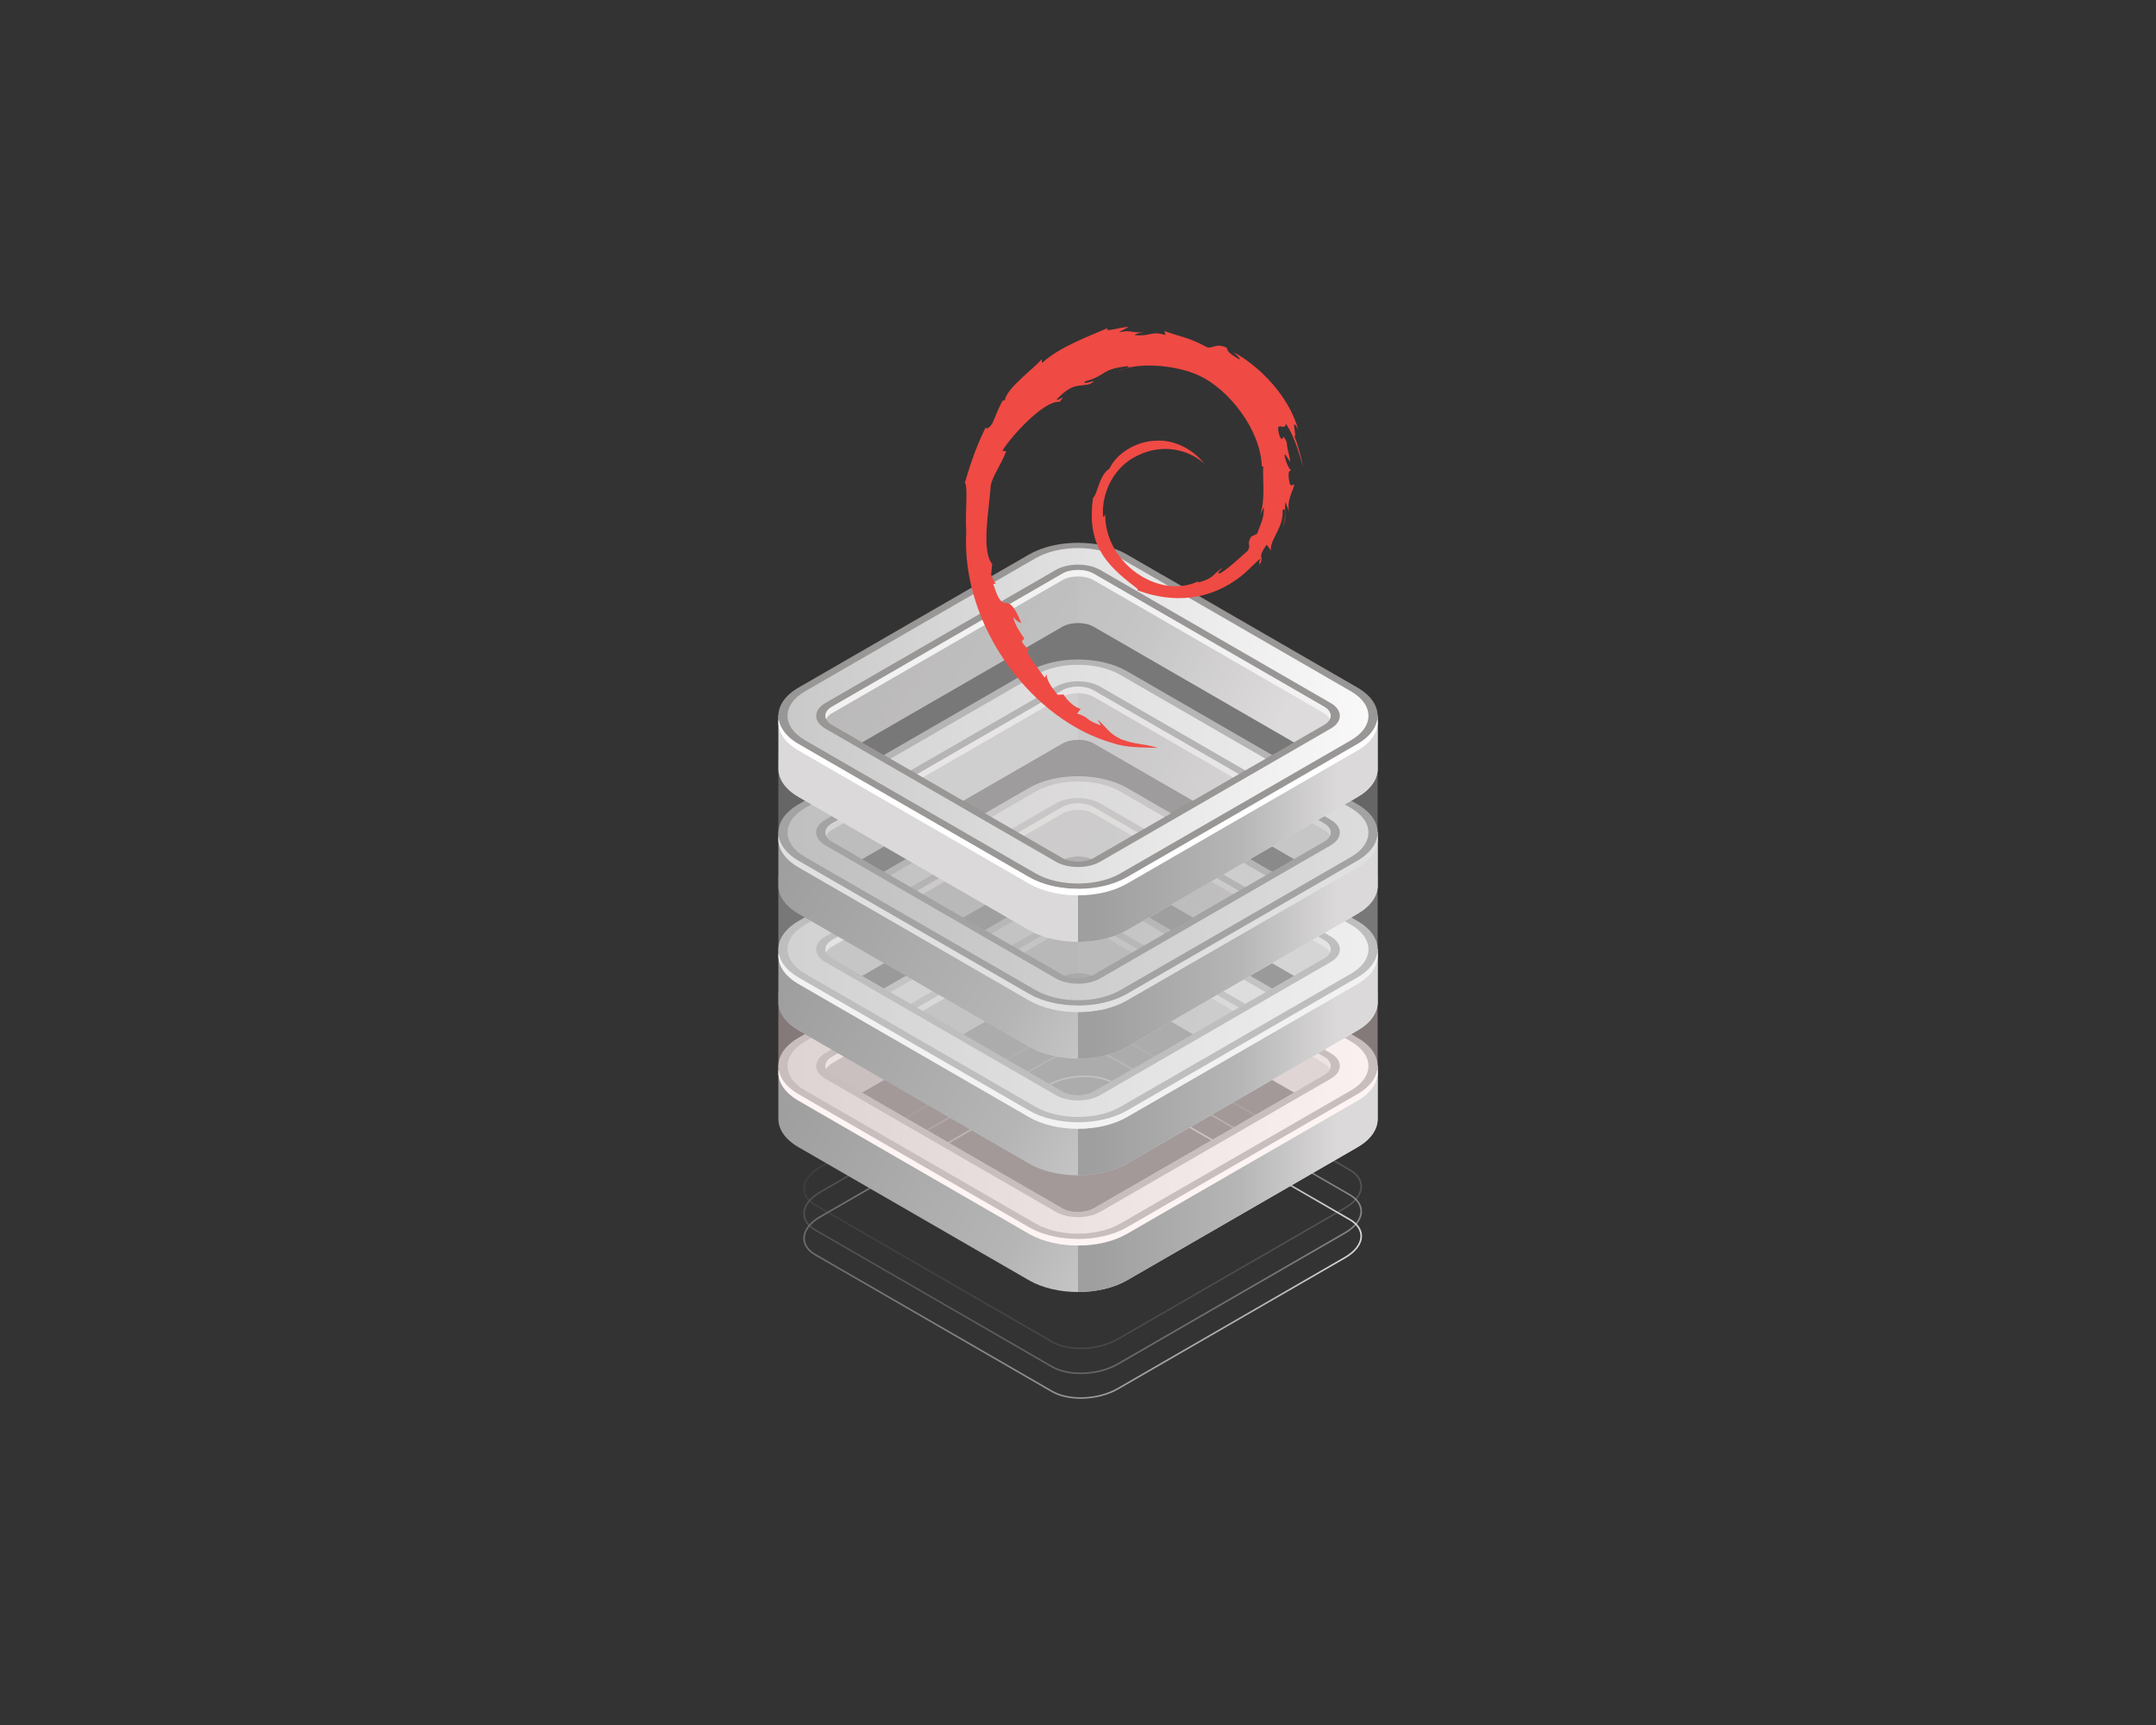 <?xml version="1.0" encoding="utf-8"?>
<!-- Generator: Adobe Illustrator 24.0.1, SVG Export Plug-In . SVG Version: 6.00 Build 0)  -->
<svg version="1.1" id="Layer_1" xmlns="http://www.w3.org/2000/svg" xmlns:xlink="http://www.w3.org/1999/xlink" x="0px" y="0px"
	 viewBox="0 0 1280 1024" style="enable-background:new 0 0 1280 1024;" xml:space="preserve">
<rect x="0" y="0" width="1280" height="1024" fill="#333333" stroke="none"/>
<style type="text/css">
	.st0{fill:url(#SVGID_1_);}
	.st1{opacity:0.5;fill:url(#SVGID_2_);}
	.st2{opacity:0.2;fill:url(#SVGID_3_);}
	.st3{fill:url(#SVGID_4_);}
	.st4{fill:url(#SVGID_5_);}
	.st5{fill:url(#SVGID_6_);}
	.st6{fill:#A09F9F;}
	.st7{fill:#A5A5A5;}
	.st8{fill:#FFFFFF;}
	.st9{fill:url(#SVGID_7_);}
	.st10{opacity:0.4;fill:#B7B7B7;}
	.st11{opacity:0.4;fill:#FCE3E3;}
	.st12{fill:url(#SVGID_8_);}
	.st13{fill:url(#SVGID_9_);}
	.st14{fill:url(#SVGID_10_);}
	.st15{fill:#AFAFAF;}
	.st16{fill:#AAA9A9;}
	.st17{fill:url(#SVGID_11_);}
	.st18{opacity:0.4;fill:#C4C2C2;}
	.st19{opacity:0.4;fill:#E0DEDE;}
	.st20{fill:url(#SVGID_12_);}
	.st21{fill:url(#SVGID_13_);}
	.st22{fill:url(#SVGID_14_);}
	.st23{fill:#BFBFBF;}
	.st24{fill:#999999;}
	.st25{fill:url(#SVGID_15_);}
	.st26{opacity:0.4;fill:#CECCCC;}
	.st27{opacity:0.4;fill:#B2B2B2;}
	.st28{fill:url(#SVGID_16_);}
	.st29{fill:url(#SVGID_17_);}
	.st30{fill:url(#SVGID_18_);}
	.st31{opacity:0.3;fill:#A5A5A5;}
	.st32{fill:#999696;}
	.st33{fill:url(#SVGID_19_);}
	.st34{opacity:0.4;fill:#E2E0E0;}
	.st35{fill:#EF4A44;}
</style>
<g>
	<g>
		<linearGradient id="SVGID_1_" gradientUnits="userSpaceOnUse" x1="476.887" y1="734.42" x2="808.607" y2="734.42">
			<stop  offset="0.05" style="stop-color:#6D6D6D"/>
			<stop  offset="0.823" style="stop-color:#B5B5B5"/>
			<stop  offset="1" style="stop-color:#DBD9D9"/>
		</linearGradient>
		<path class="st0" d="M641.58,830.36c-6.43,0-12.58-1.3-17.16-3.94l-140.55-81.15c-4.5-2.6-6.98-6.22-6.98-10.18
			c0-4.76,3.57-9.55,9.78-13.14l134.95-77.91c11.65-6.73,29.35-7.45,39.46-1.62l140.55,81.15c4.5,2.6,6.98,6.22,6.98,10.18
			c0,4.76-3.56,9.55-9.78,13.14L663.88,824.8C657.51,828.48,649.34,830.36,641.58,830.36z M643.91,639.4
			c-7.58,0-15.59,1.85-21.82,5.45l-134.95,77.91c-5.92,3.42-9.31,7.91-9.31,12.33c0,3.62,2.31,6.95,6.51,9.37l140.55,81.15
			c9.85,5.69,27.12,4.96,38.52-1.62l134.95-77.91c5.92-3.42,9.31-7.91,9.31-12.33c0-3.62-2.31-6.95-6.51-9.37l-140.55-81.15
			C656.15,640.66,650.17,639.4,643.91,639.4z"/>
		<linearGradient id="SVGID_2_" gradientUnits="userSpaceOnUse" x1="476.887" y1="719.75" x2="808.607" y2="719.75">
			<stop  offset="0.05" style="stop-color:#6D6D6D"/>
			<stop  offset="0.823" style="stop-color:#B5B5B5"/>
			<stop  offset="1" style="stop-color:#DBD9D9"/>
		</linearGradient>
		<path class="st1" d="M641.58,815.69c-6.43,0-12.58-1.3-17.16-3.94L483.87,730.6c-4.5-2.6-6.98-6.22-6.98-10.18
			c0-4.76,3.57-9.55,9.78-13.14l134.95-77.91c11.65-6.73,29.35-7.45,39.46-1.62l140.55,81.15c4.5,2.6,6.98,6.22,6.98,10.18
			c0,4.76-3.56,9.55-9.78,13.14l-134.95,77.91C657.51,813.81,649.34,815.69,641.58,815.69z M643.91,624.73
			c-7.58,0-15.59,1.85-21.83,5.45l-134.95,77.91c-5.92,3.42-9.31,7.91-9.31,12.33c0,3.62,2.31,6.95,6.51,9.37l140.55,81.15
			c9.85,5.69,27.12,4.96,38.52-1.62l134.95-77.91c5.92-3.42,9.31-7.91,9.31-12.33c0-3.62-2.31-6.95-6.51-9.37l-140.55-81.15
			C656.15,625.99,650.17,624.73,643.91,624.73z"/>
		<linearGradient id="SVGID_3_" gradientUnits="userSpaceOnUse" x1="476.887" y1="704.958" x2="808.607" y2="704.958">
			<stop  offset="0.05" style="stop-color:#6D6D6D"/>
			<stop  offset="0.823" style="stop-color:#B5B5B5"/>
			<stop  offset="1" style="stop-color:#DBD9D9"/>
		</linearGradient>
		<path class="st2" d="M641.58,800.9c-6.43,0-12.58-1.3-17.16-3.94l-140.55-81.15c-4.5-2.6-6.98-6.22-6.98-10.18
			c0-4.76,3.57-9.55,9.78-13.14l134.95-77.91c11.65-6.73,29.35-7.45,39.46-1.62l140.55,81.15c4.5,2.6,6.98,6.22,6.98,10.18
			c0,4.76-3.56,9.55-9.78,13.14l-134.95,77.91C657.51,799.02,649.34,800.9,641.58,800.9z M643.91,609.94
			c-7.58,0-15.59,1.85-21.82,5.45L487.14,693.3c-5.92,3.42-9.31,7.91-9.31,12.33c0,3.62,2.31,6.95,6.51,9.37l140.55,81.15
			c9.85,5.69,27.12,4.96,38.52-1.62l134.95-77.91c5.92-3.42,9.31-7.91,9.31-12.33c0-3.62-2.31-6.95-6.51-9.37l-140.55-81.15
			C656.15,611.2,650.17,609.94,643.91,609.94z"/>
	</g>
	<linearGradient id="SVGID_4_" gradientUnits="userSpaceOnUse" x1="497.497" y1="571.164" x2="779.794" y2="734.148">
		<stop  offset="0.05" style="stop-color:#A09F9F"/>
		<stop  offset="0.532" style="stop-color:#B5B5B5"/>
		<stop  offset="0.869" style="stop-color:#DBD9D9"/>
	</linearGradient>
	<path class="st3" d="M817.9,663.77v-31l-8.57-4.77c-2.42,14.63-19.64,24.27-34.04,26.28l-98.05,57.33l-42.79,15.45l-136.58-70.48
		l3.16-1.82c-11.67-5.45-17.96-17.93-24.27-29.3l-9.19,5.48l-5.46,1.54v31.79h0c0,6.07,4.01,12.15,12.02,16.77l136.83,79
		c16.02,9.25,42.09,9.25,58.11,0l136.83-79c7.88-4.55,11.88-10.5,12.01-16.48c0.01-0.27-0.01-0.53-0.02-0.8L817.9,663.77z"/>
	<linearGradient id="SVGID_5_" gradientUnits="userSpaceOnUse" x1="640" y1="697.696" x2="817.9" y2="697.696">
		<stop  offset="0.05" style="stop-color:#A09F9F"/>
		<stop  offset="0.532" style="stop-color:#B5B5B5"/>
		<stop  offset="0.869" style="stop-color:#DBD9D9"/>
	</linearGradient>
	<path class="st4" d="M775.29,654.28l-98.05,57.33L640,725.06v41.92c10.52,0,21.05-2.31,29.06-6.94l136.83-79
		c7.88-4.55,11.88-10.5,12.01-16.48c0.01-0.27-0.01-0.53-0.02-0.8l0.02,0.01v-31l-7.84-4.36h-0.82
		C806.57,642.81,789.55,652.29,775.29,654.28z"/>
	<linearGradient id="SVGID_6_" gradientUnits="userSpaceOnUse" x1="514.439" y1="560.188" x2="766.192" y2="705.538">
		<stop  offset="0.05" style="stop-color:#A09F9F"/>
		<stop  offset="0.532" style="stop-color:#B5B5B5"/>
		<stop  offset="0.869" style="stop-color:#DBD9D9"/>
	</linearGradient>
	<path class="st5" d="M501.03,654.76l129.66-74.86c5.13-2.96,13.48-2.96,18.61,0l127.4,73.55l-1.41,0.83
		c14.4-2,31.62-11.64,34.04-26.28l-142.98-79.52l-41.6-10.99l-33.87,19.91l-114.12,68.06C483.07,636.83,489.36,649.31,501.03,654.76
		z"/>
	<path class="st6" d="M640,541.52l-15.25-4.03l-33.87,19.91l-114.12,68.06c6.31,11.38,12.6,23.85,24.27,29.3l129.66-74.86
		c2.57-1.48,5.94-2.22,9.31-2.22V541.52z"/>
	<g>
		<path class="st7" d="M610.95,728.55l-136.83-79c-16.02-9.25-16.02-24.3,0-33.55l136.83-79c16.02-9.25,42.09-9.25,58.11,0
			l136.83,79c16.02,9.25,16.02,24.3,0,33.55l-136.83,79C653.04,737.79,626.97,737.79,610.95,728.55z M649.3,548.4
			c-5.13-2.96-13.48-2.96-18.61,0l-136.83,79c-5.13,2.96-5.13,7.78,0,10.74l136.83,79c5.13,2.96,13.48,2.96,18.61,0l136.83-79
			c5.13-2.96,5.13-7.78,0-10.74L649.3,548.4z"/>
	</g>
	<g>
		<path class="st8" d="M786.13,627.4l-136.83-79c-5.13-2.96-13.48-2.96-18.61,0l-136.83,79c-3.42,1.98-4.55,4.78-3.4,7.3
			c0.57-1.26,1.7-2.45,3.4-3.44l136.83-79c5.13-2.96,13.48-2.96,18.61,0l136.83,79c1.71,0.99,2.83,2.18,3.4,3.44
			C790.68,632.18,789.56,629.38,786.13,627.4z"/>
		<path class="st8" d="M805.89,649.55l-136.83,79c-16.02,9.25-42.09,9.25-58.11,0l-136.83-79c-7.16-4.13-11.11-9.43-11.87-14.84
			c-0.94,6.7,3.01,13.59,11.87,18.71l136.83,79c16.02,9.25,42.09,9.25,58.11,0l136.83-79c8.86-5.11,12.81-12,11.87-18.71
			C817,640.12,813.05,645.41,805.89,649.55z"/>
	</g>
	<g>
		<linearGradient id="SVGID_7_" gradientUnits="userSpaceOnUse" x1="467.563" y1="632.771" x2="812.438" y2="632.771">
			<stop  offset="0" style="stop-color:#C9C9C9"/>
			<stop  offset="1" style="stop-color:#F9F9F9"/>
		</linearGradient>
		<path class="st9" d="M614.81,726.31l-136.83-79c-13.89-8.02-13.89-21.07,0-29.09l136.83-79c13.89-8.02,36.49-8.02,50.38,0
			l136.83,79c13.89,8.02,13.89,21.07,0,29.09l-136.83,79C651.3,734.33,628.7,734.33,614.81,726.31z M653.17,546.17
			c-7.26-4.19-19.08-4.19-26.34,0l-136.83,79c-7.26,4.19-7.26,11.01,0,15.21l136.83,79c7.26,4.19,19.07,4.19,26.34,0l136.83-79
			c7.26-4.19,7.26-11.01,0-15.2L653.17,546.17z"/>
	</g>
	<path class="st10" d="M649.3,548.4c-5.13-2.96-13.48-2.96-18.61,0l-136.83,79c-5.13,2.96-5.13,7.78,0,10.74l136.83,79
		c5.13,2.96,13.48,2.96,18.61,0l136.83-79c5.13-2.96,5.13-7.78,0-10.74L649.3,548.4z"/>
	<path class="st11" d="M817.9,636.14v-46.86l-8.57-4.77c-2.42,14.63-19.64,24.27-34.04,26.28l-98.05,57.33l-42.79,15.45
		l-136.58-70.48l3.16-1.82c-11.67-5.45-17.96-17.93-24.27-29.3l-9.19,5.48l-5.46,1.53v47.65h0c0,6.07,4.01,12.15,12.02,16.77
		l136.83,79c16.02,9.25,42.09,9.25,58.11,0l136.83-79c7.88-4.55,11.88-10.5,12.01-16.48c0.01-0.27-0.01-0.53-0.02-0.8L817.9,636.14z
		"/>
	<linearGradient id="SVGID_8_" gradientUnits="userSpaceOnUse" x1="497.497" y1="501.881" x2="779.794" y2="664.865">
		<stop  offset="0.05" style="stop-color:#A09F9F"/>
		<stop  offset="0.532" style="stop-color:#B5B5B5"/>
		<stop  offset="0.869" style="stop-color:#DBD9D9"/>
	</linearGradient>
	<path class="st12" d="M817.9,594.49v-31l-8.57-4.77c-2.42,14.63-19.64,24.27-34.04,26.28l-98.05,57.33l-42.79,15.45L497.88,587.3
		l3.16-1.82c-11.67-5.45-17.96-17.93-24.27-29.3l-9.19,5.48l-5.46,1.54v31.79h0c0,6.07,4.01,12.15,12.02,16.77l136.83,79
		c16.02,9.25,42.09,9.25,58.11,0l136.83-79c7.88-4.55,11.88-10.5,12.01-16.48c0.01-0.27-0.01-0.53-0.02-0.8L817.9,594.49z"/>
	<linearGradient id="SVGID_9_" gradientUnits="userSpaceOnUse" x1="640" y1="628.413" x2="817.9" y2="628.413">
		<stop  offset="0.05" style="stop-color:#A09F9F"/>
		<stop  offset="0.532" style="stop-color:#B5B5B5"/>
		<stop  offset="0.869" style="stop-color:#DBD9D9"/>
	</linearGradient>
	<path class="st13" d="M775.29,585l-98.05,57.33L640,655.78v41.92c10.52,0,21.05-2.31,29.06-6.94l136.83-79
		c7.88-4.55,11.88-10.5,12.01-16.48c0.01-0.27-0.01-0.53-0.02-0.8l0.02,0.01v-31l-7.84-4.36h-0.82
		C806.57,573.53,789.55,583.01,775.29,585z"/>
	<linearGradient id="SVGID_10_" gradientUnits="userSpaceOnUse" x1="514.439" y1="490.905" x2="766.192" y2="636.254">
		<stop  offset="0.05" style="stop-color:#A09F9F"/>
		<stop  offset="0.532" style="stop-color:#B5B5B5"/>
		<stop  offset="0.869" style="stop-color:#DBD9D9"/>
	</linearGradient>
	<path class="st14" d="M501.03,585.48l129.66-74.86c5.13-2.96,13.48-2.96,18.61,0l127.4,73.55l-1.41,0.83
		c14.4-2,31.62-11.64,34.04-26.28L666.35,479.2l-41.6-10.99l-33.87,19.91l-114.12,68.06C483.07,567.55,489.36,580.02,501.03,585.48z
		"/>
	<path class="st15" d="M640,472.24l-15.25-4.03l-33.87,19.91l-114.12,68.06c6.31,11.38,12.6,23.85,24.27,29.3l129.66-74.86
		c2.57-1.48,5.94-2.22,9.31-2.22V472.24z"/>
	<g>
		<path class="st16" d="M610.95,659.26l-136.83-79c-16.02-9.25-16.02-24.3,0-33.55l136.83-79c16.02-9.25,42.09-9.25,58.11,0
			l136.83,79c16.02,9.25,16.02,24.3,0,33.55l-136.83,79C653.04,668.51,626.97,668.51,610.95,659.26z M649.3,479.12
			c-5.13-2.96-13.48-2.96-18.61,0l-136.83,79c-5.13,2.96-5.13,7.78,0,10.74l136.83,79c5.13,2.96,13.48,2.96,18.61,0l136.83-79
			c5.13-2.96,5.13-7.78,0-10.74L649.3,479.12z"/>
	</g>
	<g>
		<path class="st8" d="M786.13,558.12l-136.83-79c-5.13-2.96-13.48-2.96-18.61,0l-136.83,79c-3.42,1.98-4.55,4.78-3.4,7.3
			c0.57-1.26,1.7-2.45,3.4-3.44l136.83-79c5.13-2.96,13.48-2.96,18.61,0l136.83,79c1.71,0.99,2.83,2.18,3.4,3.44
			C790.68,562.9,789.56,560.09,786.13,558.12z"/>
		<path class="st8" d="M805.89,580.26l-136.83,79c-16.02,9.25-42.09,9.25-58.11,0l-136.83-79c-7.16-4.13-11.11-9.43-11.87-14.84
			c-0.94,6.7,3.01,13.59,11.87,18.71l136.83,79c16.02,9.25,42.09,9.25,58.11,0l136.83-79c8.86-5.11,12.81-12,11.87-18.71
			C817,570.84,813.05,576.13,805.89,580.26z"/>
	</g>
	<g>
		<linearGradient id="SVGID_11_" gradientUnits="userSpaceOnUse" x1="467.563" y1="563.488" x2="812.438" y2="563.488">
			<stop  offset="0" style="stop-color:#C9C9C9"/>
			<stop  offset="1" style="stop-color:#F9F9F9"/>
		</linearGradient>
		<path class="st17" d="M614.81,657.03l-136.83-79c-13.89-8.02-13.89-21.07,0-29.09l136.83-79c13.89-8.02,36.49-8.02,50.38,0
			l136.83,79c13.89,8.02,13.89,21.07,0,29.09l-136.83,79C651.3,665.05,628.7,665.05,614.81,657.03z M653.17,476.89
			c-7.26-4.19-19.08-4.19-26.34,0l-136.83,79c-7.26,4.19-7.26,11.01,0,15.21l136.83,79c7.26,4.19,19.07,4.19,26.34,0l136.83-79
			c7.26-4.19,7.26-11.01,0-15.2L653.17,476.89z"/>
	</g>
	<path class="st18" d="M649.3,479.12c-5.13-2.96-13.48-2.96-18.61,0l-136.83,79c-5.13,2.96-5.13,7.78,0,10.74l136.83,79
		c5.13,2.96,13.48,2.96,18.61,0l136.83-79c5.13-2.96,5.13-7.78,0-10.74L649.3,479.12z"/>
	<path class="st19" d="M817.9,566.86V520l-8.57-4.77c-2.42,14.63-19.64,24.27-34.04,26.28l-98.05,57.33l-42.79,15.45l-136.58-70.48
		l3.16-1.82c-11.67-5.45-17.96-17.93-24.27-29.3l-9.19,5.48l-5.46,1.54v47.65h0c0,6.07,4.01,12.15,12.02,16.77l136.83,79
		c16.02,9.25,42.09,9.25,58.11,0l136.83-79c7.88-4.55,11.88-10.5,12.01-16.48c0.01-0.27-0.01-0.53-0.02-0.8L817.9,566.86z"/>
	<linearGradient id="SVGID_12_" gradientUnits="userSpaceOnUse" x1="497.497" y1="432.598" x2="779.794" y2="595.582">
		<stop  offset="0.05" style="stop-color:#A09F9F"/>
		<stop  offset="0.532" style="stop-color:#B5B5B5"/>
		<stop  offset="0.869" style="stop-color:#DBD9D9"/>
	</linearGradient>
	<path class="st20" d="M817.9,525.21v-31l-8.57-4.77c-2.42,14.63-19.64,24.27-34.04,26.28l-98.05,57.33l-42.79,15.45l-136.58-70.48
		l3.16-1.82c-11.67-5.45-17.96-17.93-24.27-29.3l-9.19,5.48l-5.46,1.54v31.79h0c0,6.07,4.01,12.15,12.02,16.77l136.83,79
		c16.02,9.25,42.09,9.25,58.11,0l136.83-79c7.88-4.55,11.88-10.5,12.01-16.48c0.01-0.27-0.01-0.53-0.02-0.8L817.9,525.21z"/>
	<linearGradient id="SVGID_13_" gradientUnits="userSpaceOnUse" x1="640" y1="559.13" x2="817.9" y2="559.13">
		<stop  offset="0.05" style="stop-color:#A09F9F"/>
		<stop  offset="0.532" style="stop-color:#B5B5B5"/>
		<stop  offset="0.869" style="stop-color:#DBD9D9"/>
	</linearGradient>
	<path class="st21" d="M775.29,515.71l-98.05,57.33L640,586.5v41.92c10.52,0,21.05-2.31,29.06-6.94l136.83-79
		c7.88-4.55,11.88-10.5,12.01-16.48c0.01-0.27-0.01-0.53-0.02-0.8l0.02,0.01v-31l-7.84-4.36h-0.82
		C806.57,504.25,789.55,513.73,775.29,515.71z"/>
	<linearGradient id="SVGID_14_" gradientUnits="userSpaceOnUse" x1="514.439" y1="421.622" x2="766.192" y2="566.971">
		<stop  offset="0.05" style="stop-color:#A09F9F"/>
		<stop  offset="0.532" style="stop-color:#B5B5B5"/>
		<stop  offset="0.869" style="stop-color:#DBD9D9"/>
	</linearGradient>
	<path class="st22" d="M501.03,516.19l129.66-74.86c5.13-2.96,13.48-2.96,18.61,0l127.4,73.55l-1.41,0.83
		c14.4-2,31.62-11.64,34.04-26.28l-142.98-79.52l-41.6-10.99l-33.87,19.91l-114.12,68.06C483.07,498.27,489.36,510.74,501.03,516.19
		z"/>
	<path class="st23" d="M640,402.95l-15.25-4.03l-33.87,19.91l-114.12,68.06c6.31,11.38,12.6,23.85,24.27,29.3l129.66-74.86
		c2.57-1.48,5.94-2.22,9.31-2.22V402.95z"/>
	<g>
		<path class="st24" d="M610.95,589.98l-136.83-79c-16.02-9.25-16.02-24.3,0-33.55l136.83-79c16.02-9.25,42.09-9.25,58.11,0
			l136.83,79c16.02,9.25,16.02,24.3,0,33.55l-136.83,79C653.04,599.23,626.97,599.23,610.95,589.98z M649.3,409.84
			c-5.13-2.96-13.48-2.96-18.61,0l-136.83,79c-5.13,2.96-5.13,7.78,0,10.74l136.83,79c5.13,2.96,13.48,2.96,18.61,0l136.83-79
			c5.13-2.96,5.13-7.78,0-10.74L649.3,409.84z"/>
	</g>
	<g>
		<path class="st8" d="M786.13,488.84l-136.83-79c-5.13-2.96-13.48-2.96-18.61,0l-136.83,79c-3.42,1.98-4.55,4.78-3.4,7.3
			c0.57-1.26,1.7-2.45,3.4-3.44l136.83-79c5.13-2.96,13.48-2.96,18.61,0l136.83,79c1.71,0.99,2.83,2.18,3.4,3.44
			C790.68,493.61,789.56,490.81,786.13,488.84z"/>
		<path class="st8" d="M805.89,510.98l-136.83,79c-16.02,9.25-42.09,9.25-58.11,0l-136.83-79c-7.16-4.13-11.11-9.43-11.87-14.84
			c-0.94,6.7,3.01,13.59,11.87,18.71l136.83,79c16.02,9.25,42.09,9.25,58.11,0l136.83-79c8.86-5.12,12.81-12,11.87-18.71
			C817,501.55,813.05,506.85,805.89,510.98z"/>
	</g>
	<g>
		<linearGradient id="SVGID_15_" gradientUnits="userSpaceOnUse" x1="467.563" y1="494.205" x2="812.438" y2="494.205">
			<stop  offset="0" style="stop-color:#C9C9C9"/>
			<stop  offset="1" style="stop-color:#F9F9F9"/>
		</linearGradient>
		<path class="st25" d="M614.81,587.75l-136.83-79c-13.89-8.02-13.89-21.07,0-29.09l136.83-79c13.89-8.02,36.49-8.02,50.38,0
			l136.83,79c13.89,8.02,13.89,21.07,0,29.09l-136.83,79C651.3,595.77,628.7,595.77,614.81,587.75z M653.17,407.6
			c-7.26-4.19-19.08-4.19-26.34,0L490,486.6c-7.26,4.19-7.26,11.01,0,15.21l136.83,79c7.26,4.19,19.07,4.19,26.34,0l136.83-79
			c7.26-4.19,7.26-11.01,0-15.2L653.17,407.6z"/>
	</g>
	<path class="st26" d="M649.3,409.84c-5.13-2.96-13.48-2.96-18.61,0l-136.83,79c-5.13,2.96-5.13,7.78,0,10.74l136.83,79
		c5.13,2.96,13.48,2.96,18.61,0l136.83-79c5.13-2.96,5.13-7.78,0-10.74L649.3,409.84z"/>
	<path class="st27" d="M817.9,497.57v-46.86l-8.57-4.77c-2.42,14.63-19.64,24.27-34.04,26.28l-98.05,57.33l-42.79,15.45
		l-136.58-70.48l3.16-1.82c-11.67-5.45-17.96-17.93-24.27-29.3l-9.19,5.48l-5.46,1.54v47.65h0c0,6.07,4.01,12.15,12.02,16.77
		l136.83,79c16.02,9.25,42.09,9.25,58.11,0l136.83-79c7.88-4.55,11.88-10.5,12.01-16.48c0.01-0.27-0.01-0.53-0.02-0.8L817.9,497.57z
		"/>
	<linearGradient id="SVGID_16_" gradientUnits="userSpaceOnUse" x1="-541.382" y1="-2.076" x2="30.799" y2="221.266">
		<stop  offset="0.05" style="stop-color:#A09F9F"/>
		<stop  offset="0.532" style="stop-color:#B5B5B5"/>
		<stop  offset="0.869" style="stop-color:#DBD9D9"/>
	</linearGradient>
	<path class="st28" d="M817.9,455.92v-31l-8.57-4.77c-2.42,14.63-19.64,24.27-34.04,26.28l-98.05,57.33l-42.79,15.45l-136.58-70.48
		l3.16-1.82c-11.67-5.45-17.96-17.93-24.27-29.3l-9.19,5.48l-5.46,1.53v31.79h0c0,6.07,4.01,12.15,12.02,16.77l136.83,79
		c16.02,9.25,42.09,9.25,58.11,0l136.83-79c7.88-4.55,11.88-10.5,12.01-16.48c0.01-0.27-0.01-0.53-0.02-0.8L817.9,455.92z"/>
	<linearGradient id="SVGID_17_" gradientUnits="userSpaceOnUse" x1="640" y1="489.847" x2="817.9" y2="489.847">
		<stop  offset="0.05" style="stop-color:#A09F9F"/>
		<stop  offset="0.532" style="stop-color:#B5B5B5"/>
		<stop  offset="0.869" style="stop-color:#DBD9D9"/>
	</linearGradient>
	<path class="st29" d="M775.29,446.43l-98.05,57.33L640,517.21v41.92c10.52,0,21.05-2.31,29.06-6.94l136.83-79
		c7.88-4.55,11.88-10.5,12.01-16.48c0.01-0.27-0.01-0.53-0.02-0.8l0.02,0.01v-31l-7.84-4.36h-0.82
		C806.57,434.96,789.55,444.44,775.29,446.43z"/>
	<linearGradient id="SVGID_18_" gradientUnits="userSpaceOnUse" x1="514.439" y1="352.339" x2="766.192" y2="497.688">
		<stop  offset="0.05" style="stop-color:#A09F9F"/>
		<stop  offset="0.532" style="stop-color:#B5B5B5"/>
		<stop  offset="0.869" style="stop-color:#DBD9D9"/>
	</linearGradient>
	<path class="st30" d="M501.03,446.91l129.66-74.86c5.13-2.96,13.48-2.96,18.61,0l127.4,73.55l-1.41,0.83
		c14.4-2,31.62-11.64,34.04-26.28l-142.98-79.52l-41.6-10.99l-33.87,19.91l-114.12,68.06C483.07,428.98,489.36,441.46,501.03,446.91
		z"/>
	<path class="st31" d="M640,333.67l-15.25-4.03l-33.87,19.91l-114.12,68.06c6.31,11.38,12.6,23.85,24.27,29.3l129.66-74.86
		c2.57-1.48,5.94-2.22,9.31-2.22V333.67z"/>
	<g>
		<path class="st32" d="M610.95,520.7l-136.83-79c-16.02-9.25-16.02-24.3,0-33.55l136.83-79c16.02-9.25,42.09-9.25,58.11,0
			l136.83,79c16.02,9.25,16.02,24.3,0,33.55l-136.83,79C653.04,529.95,626.97,529.95,610.95,520.7z M649.3,340.55
			c-5.13-2.96-13.48-2.96-18.61,0l-136.83,79c-5.13,2.96-5.13,7.78,0,10.74l136.83,79c5.13,2.96,13.48,2.96,18.61,0l136.83-79
			c5.13-2.96,5.13-7.78,0-10.74L649.3,340.55z"/>
	</g>
	<g>
		<path class="st8" d="M786.13,419.55l-136.83-79c-5.13-2.96-13.48-2.96-18.61,0l-136.83,79c-3.42,1.98-4.55,4.78-3.4,7.3
			c0.57-1.26,1.7-2.45,3.4-3.44l136.83-79c5.13-2.96,13.48-2.96,18.61,0l136.83,79c1.71,0.99,2.83,2.18,3.4,3.44
			C790.68,424.33,789.56,421.53,786.13,419.55z"/>
		<path class="st8" d="M805.89,441.7l-136.83,79c-16.02,9.25-42.09,9.25-58.11,0l-136.83-79c-7.16-4.13-11.11-9.43-11.87-14.84
			c-0.94,6.7,3.01,13.59,11.87,18.71l136.83,79c16.02,9.25,42.09,9.25,58.11,0l136.83-79c8.86-5.12,12.81-12,11.87-18.71
			C817,432.27,813.05,437.56,805.89,441.7z"/>
	</g>
	<g>
		<linearGradient id="SVGID_19_" gradientUnits="userSpaceOnUse" x1="467.563" y1="424.922" x2="812.438" y2="424.922">
			<stop  offset="0" style="stop-color:#C9C9C9"/>
			<stop  offset="1" style="stop-color:#F9F9F9"/>
		</linearGradient>
		<path class="st33" d="M614.81,518.46l-136.83-79c-13.89-8.02-13.89-21.07,0-29.09l136.83-79c13.89-8.02,36.49-8.02,50.38,0
			l136.83,79c13.89,8.02,13.89,21.07,0,29.09l-136.83,79C651.3,526.48,628.7,526.48,614.81,518.46z M653.17,338.32
			c-7.26-4.19-19.08-4.19-26.34,0l-136.83,79c-7.26,4.19-7.26,11.01,0,15.21l136.83,79c7.26,4.19,19.07,4.19,26.34,0l136.83-79
			c7.26-4.19,7.26-11.01,0-15.2L653.17,338.32z"/>
	</g>
	<path class="st34" d="M649.3,340.55c-5.13-2.96-13.48-2.96-18.61,0l-136.83,79c-5.13,2.96-5.13,7.78,0,10.74l136.83,79
		c5.13,2.96,13.48,2.96,18.61,0l136.83-79c5.13-2.96,5.13-7.78,0-10.74L649.3,340.55z"/>
	<path class="st35" d="M763.41,251.52c5.58,8.09,8.76,20.62,10.22,25.81c-1.12-6.33-2.91-12.46-5.11-18.39
		c1.69,0.71-2.73-13.02,2.2-3.92c-5.26-19.39-22.54-37.51-38.44-46.01c1.95,1.79,4.4,4.02,3.51,4.37c-7.9-4.71-6.52-5.08-7.64-7.07
		c-6.44-2.62-6.87,0.21-11.13,0.01c-12.14-6.44-14.48-5.76-25.65-9.79l0.51,2.37c-8.05-2.68-9.37,1.02-18.06,0.01
		c-0.53-0.42,2.79-1.5,5.51-1.89c-7.77,1.03-7.41-1.53-15.02,0.29c1.88-1.32,3.86-2.19,5.86-3.31c-6.35,0.39-15.14,3.69-12.42,0.69
		c-10.35,4.61-28.72,11.1-39.02,20.76l-0.32-2.16c-4.72,5.67-20.6,16.93-21.87,24.27l-1.26,0.3c-2.46,4.17-4.05,8.88-5.99,13.16
		c-3.22,5.48-4.71,2.11-4.25,2.97c-6.33,12.83-9.47,23.6-12.18,32.43c1.93,2.88,0.05,17.4,0.78,29.01
		c-3.17,57.35,40.25,113.01,87.7,125.87c6.96,2.5,17.31,2.4,26.1,2.65c-10.38-2.97-11.73-1.57-21.84-5.09
		c-7.29-3.44-8.9-7.37-14.06-11.84l2.05,3.61c-10.13-3.59-5.9-4.44-14.13-7.05l2.18-2.86c-3.28-0.24-8.7-5.53-10.19-8.45l-3.59,0.14
		c-4.32-5.33-6.62-9.17-6.45-12.13l-1.16,2.07c-1.32-2.26-15.88-19.98-8.32-15.86c-1.41-1.28-3.27-2.09-5.3-5.76l1.54-1.77
		c-3.63-4.68-6.69-10.67-6.46-12.67c1.95,2.62,3.29,3.11,4.62,3.56c-9.18-22.79-9.71-1.25-16.66-23.2l1.47-0.12
		c-1.13-1.69-1.81-3.54-2.72-5.35l0.64-6.38c-6.61-7.64-1.85-32.51-0.89-46.15c0.66-5.54,5.52-11.45,9.21-20.71l-2.24-0.39
		c4.3-7.5,24.57-30.14,33.95-28.98c4.54-5.72-0.9-0.02-1.79-1.46c9.99-10.34,13.13-7.3,19.87-9.17c7.27-4.31-6.24,1.69-2.79-1.64
		c12.56-3.21,8.9-7.3,25.3-8.92c1.73,0.98-4.02,1.52-5.46,2.79c10.47-5.12,33.14-3.96,47.86,2.84
		c17.08,7.99,36.27,31.58,37.03,53.78l0.86,0.24c-0.43,8.82,1.35,19.03-1.75,28.4l2.11-4.43c0.25,6.74-1.98,10.01-3.98,15.81
		l-3.61,1.8c-2.95,5.72,0.29,3.63-1.83,8.19c-4.61,4.09-13.97,12.81-16.97,13.61c-2.19-0.06,1.49-2.59,1.97-3.58
		c-6.17,4.23-4.94,6.35-14.38,8.92l-0.27-0.61c-23.25,10.94-55.56-10.73-55.13-40.32c-0.25,1.87-0.71,1.41-1.23,2.16
		c-1.2-15.22,7.03-30.5,20.91-36.75c13.57-6.71,29.49-3.96,39.21,5.1c-5.35-6.99-15.97-14.41-28.57-13.72
		c-12.34,0.2-23.89,8.04-27.74,16.55c-6.33,3.98-7.06,15.35-9.82,17.43c-3.7,27.24,6.98,39.01,25.04,52.86
		c1.45,0.98,1.63,1.53,1.5,2.04c0.01-0.01,0.01-0.03,0.02-0.04c21.31,7.97,43.33,6.03,61.77-8.75c4.69-3.65,9.82-9.87,11.29-9.95
		c-2.23,3.35,0.38,1.61-1.33,4.57c4.68-7.54-2.03-3.06,4.83-13.02l2.54,3.49c-0.95-6.26,7.77-13.86,6.89-23.75
		c1.99-3.03,2.23,3.25,0.11,10.21c2.94-7.73,0.78-8.96,1.53-15.34c0.81,2.14,1.88,4.42,2.43,6.69c-1.91-7.47,1.98-12.57,2.93-16.91
		c-0.95-0.42-2.96,3.3-3.42-5.53c0.07-3.82,1.06-2,1.45-2.95c-0.75-0.43-2.72-3.36-3.92-8.99c0.87-1.33,2.33,3.42,3.51,3.62
		c-0.76-4.48-2.07-7.89-2.13-11.33c-3.46-7.23-1.23,0.96-4.03-3.1C756.21,247.92,762.95,256.74,763.41,251.52L763.41,251.52z
		 M763.41,251.52"/>
</g>
</svg>
